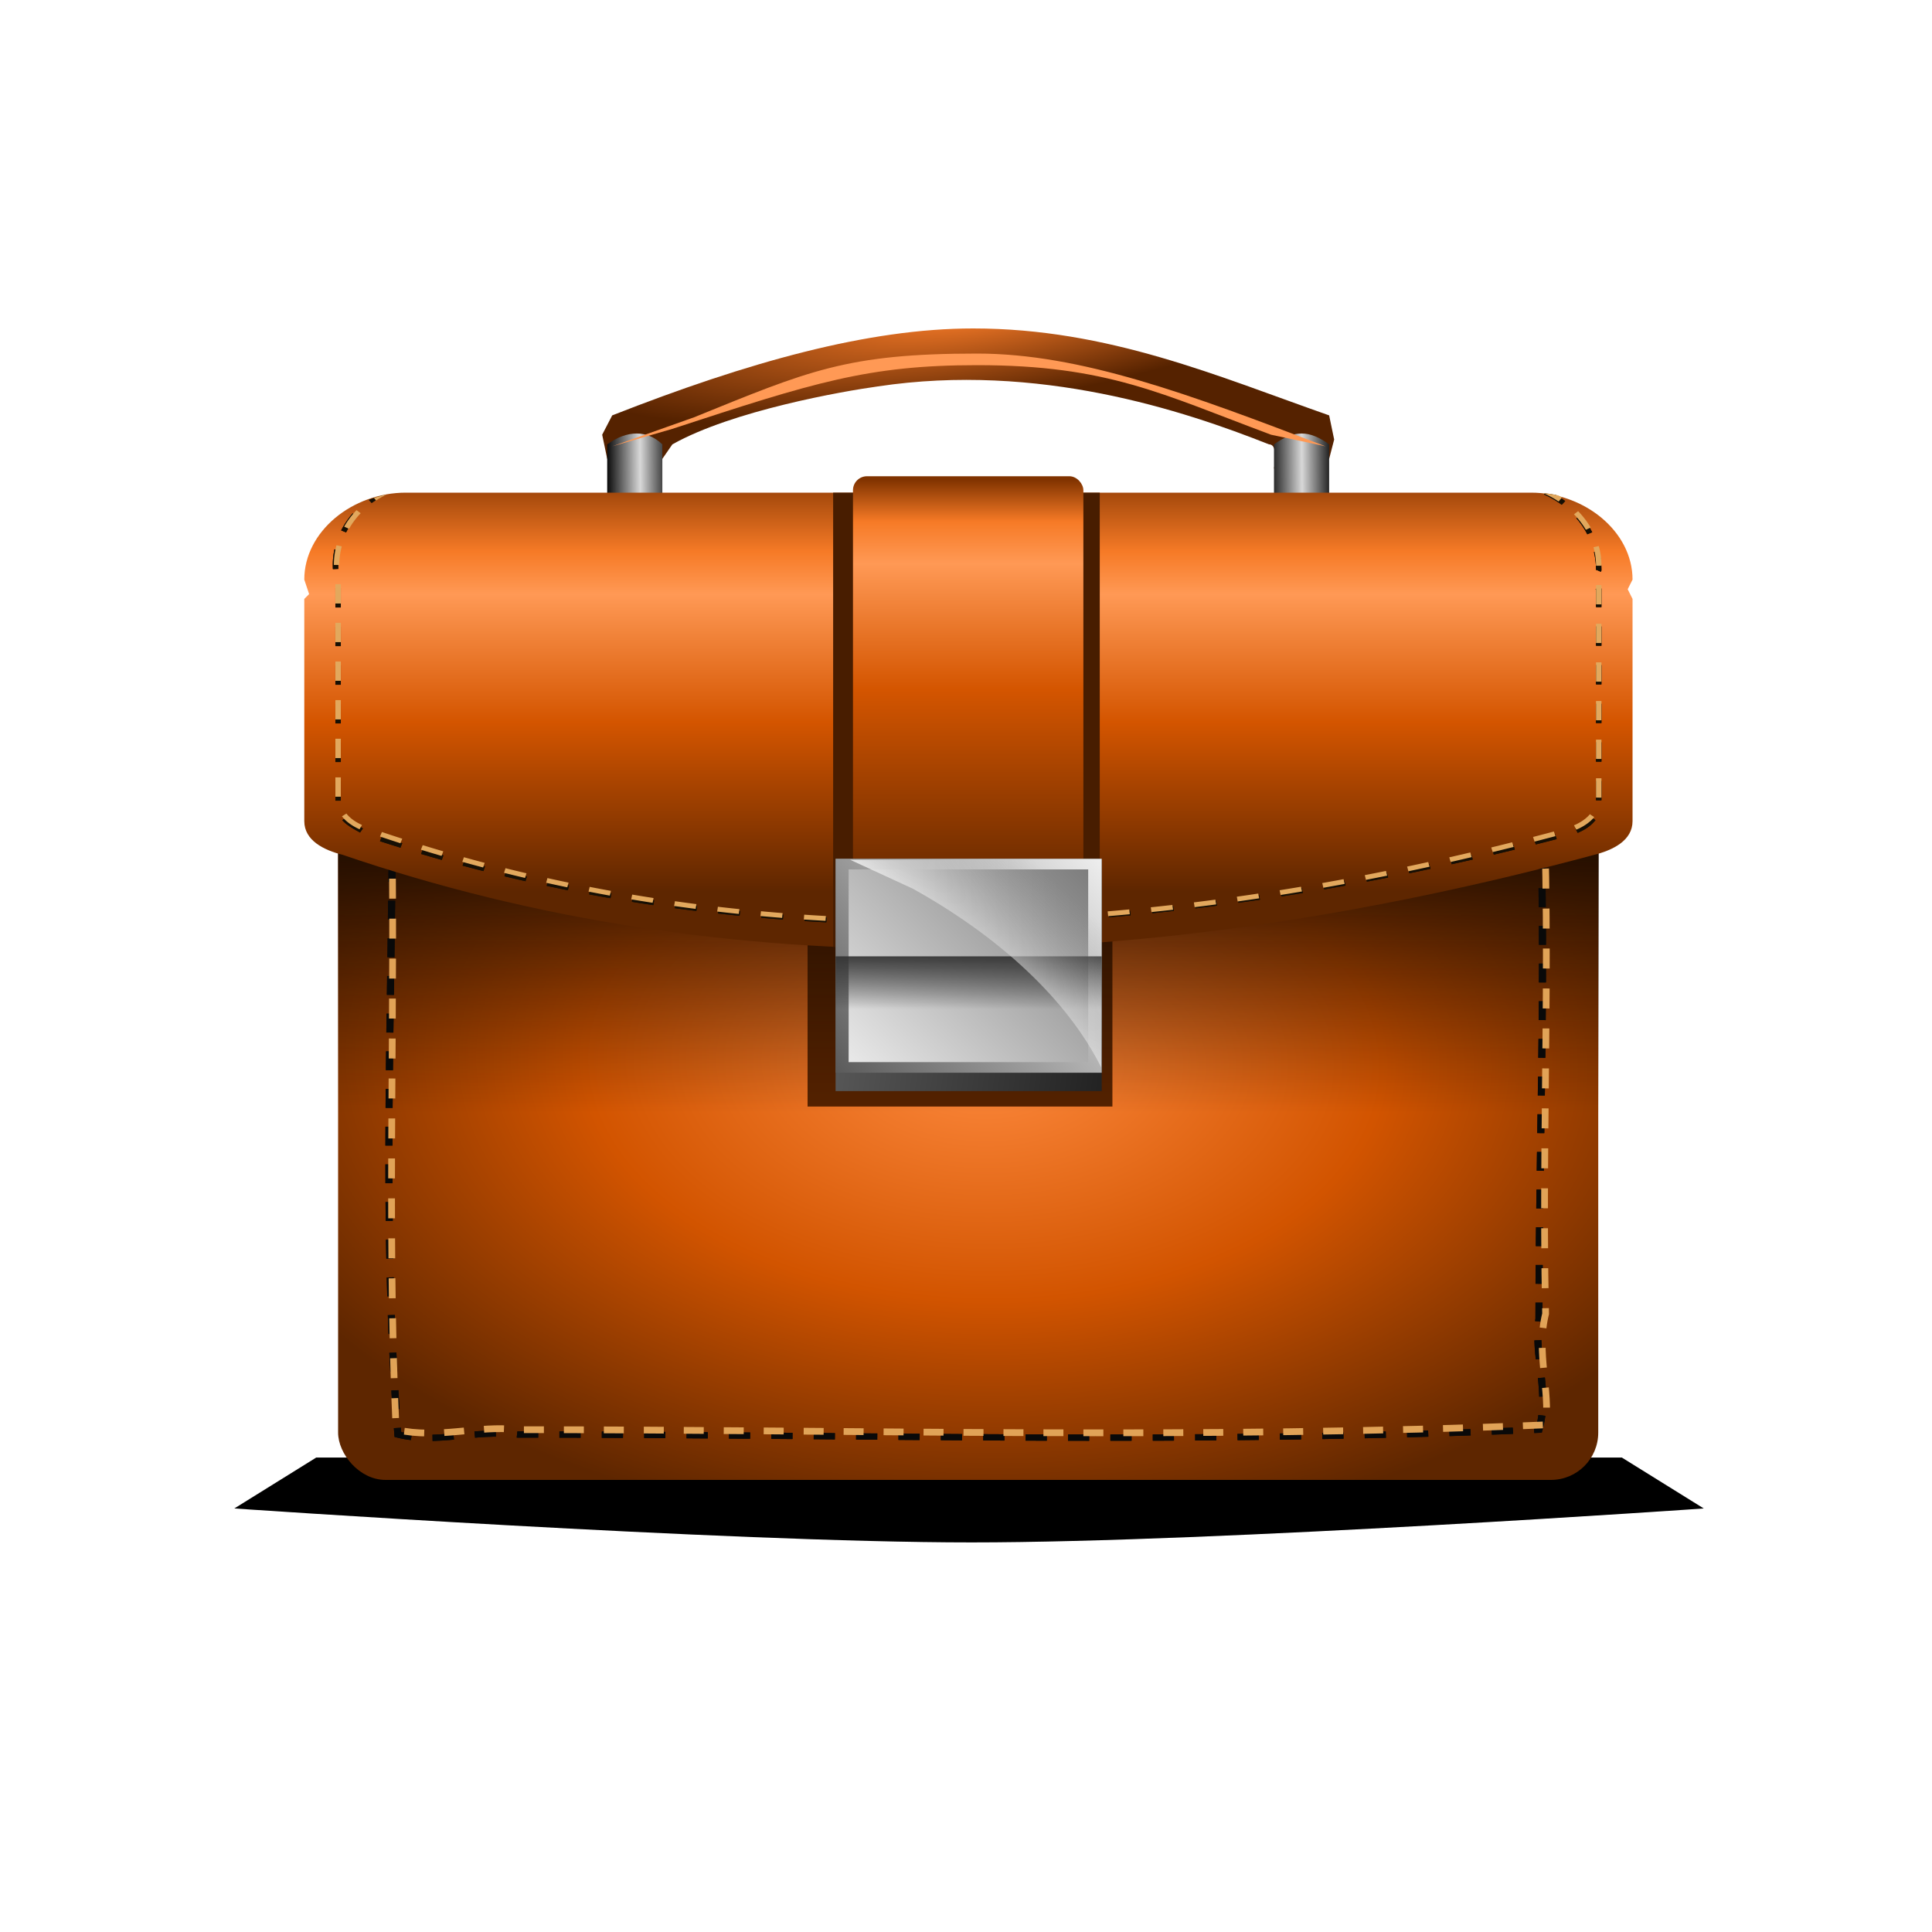 <svg xmlns="http://www.w3.org/2000/svg" xmlns:xlink="http://www.w3.org/1999/xlink" viewBox="0 0 400 400">
  <defs>
    <linearGradient id="d">
      <stop offset="0" stop-color="#0c0c0c"/>
      <stop offset=".5" stop-color="#d8d8d8"/>
      <stop offset="1"/>
    </linearGradient>
    <linearGradient id="b">
      <stop offset="0" stop-color="#5e2600"/>
      <stop offset=".4" stop-color="#d45500"/>
      <stop offset=".7" stop-color="#f95"/>
      <stop offset=".8" stop-color="#f67a26"/>
      <stop offset="1" stop-color="#803300"/>
    </linearGradient>
    <linearGradient xlink:href="#b" id="a" x1="270" x2="270" y1="262.4" y2="172.4" gradientTransform="matrix(.979 0 0 .978 1 4)" gradientUnits="userSpaceOnUse"/>
    <linearGradient xlink:href="#b" id="c" x1="270" x2="270" y1="262.4" y2="172.4" gradientTransform="matrix(.96 0 0 .978 6 4)" gradientUnits="userSpaceOnUse"/>
    <linearGradient xlink:href="#d" id="g" x1="309.2" x2="327.5" y1="172" y2="171.8" gradientTransform="matrix(.715 0 0 1.2 -18 -26)" gradientUnits="userSpaceOnUse"/>
    <linearGradient xlink:href="#d" id="h" x1="309.2" x2="327.5" y1="172" y2="171.8" gradientTransform="matrix(.715 0 0 1.2 114 -26)" gradientUnits="userSpaceOnUse"/>
    <linearGradient id="l" x1="284" x2="284" y1="246.4" y2="306.4" gradientUnits="userSpaceOnUse">
      <stop offset="0" stop-color="#1c0b00"/>
      <stop offset="1" stop-color="#1c0b00" stop-opacity="0"/>
    </linearGradient>
    <linearGradient xlink:href="#b" id="n" x1="270" x2="270" y1="262.4" y2="172.4" gradientTransform="matrix(1.081 0 0 .978 -12 4)" gradientUnits="userSpaceOnUse"/>
    <linearGradient id="s" x1="270" x2="270" y1="262.4" y2="174.4" gradientTransform="matrix(1.125 0 0 .988 -18 3)" gradientUnits="userSpaceOnUse">
      <stop offset="0" stop-color="#5e2600"/>
      <stop offset=".5" stop-color="#d45500"/>
      <stop offset=".8" stop-color="#f95"/>
      <stop offset=".9" stop-color="#f67a26"/>
      <stop offset="1" stop-color="#803300"/>
    </linearGradient>
    <linearGradient id="t" x1="299.8" x2="180.8" y1="308.7" y2="293.9" gradientTransform="matrix(1.125 0 0 .969 -18 8)" gradientUnits="userSpaceOnUse">
      <stop offset="0" stop-color="#1a1a1a"/>
      <stop offset="1" stop-color="#999"/>
    </linearGradient>
    <linearGradient id="u" x1="300.9" x2="228.8" y1="252.6" y2="307.6" gradientTransform="matrix(1.125 0 0 1 -18 0)" gradientUnits="userSpaceOnUse">
      <stop offset="0" stop-color="#fff"/>
      <stop offset="1" stop-color="#333"/>
    </linearGradient>
    <linearGradient id="v" x1="311.6" x2="237.6" y1="240.2" y2="304.9" gradientTransform="matrix(1.125 0 0 1 -18 0)" gradientUnits="userSpaceOnUse">
      <stop offset="0" stop-color="#4d4d4d"/>
      <stop offset="1" stop-color="#fff"/>
    </linearGradient>
    <linearGradient id="w" x1="270" x2="270" y1="273.7" y2="279.4" gradientTransform="matrix(1.125 0 0 2.108 -18 -304)" gradientUnits="userSpaceOnUse">
      <stop offset="0" stop-color="#333"/>
      <stop offset="1" stop-color="#1a1a1a" stop-opacity="0"/>
    </linearGradient>
    <linearGradient id="x" x1="265.9" x2="286.9" y1="280.9" y2="261.6" gradientTransform="matrix(1.125 0 0 .969 -18 8)" gradientUnits="userSpaceOnUse">
      <stop offset="0" stop-color="#fff"/>
      <stop offset="1" stop-color="#999" stop-opacity="0"/>
    </linearGradient>
    <filter id="m" color-interpolation-filters="sRGB">
      <feGaussianBlur stdDeviation=".5"/>
    </filter>
    <filter id="p" color-interpolation-filters="sRGB">
      <feGaussianBlur stdDeviation=".4"/>
    </filter>
    <filter id="r" width="1.3" height="1.1" x="-.1" y="-.1" color-interpolation-filters="sRGB">
      <feGaussianBlur stdDeviation="3.1"/>
    </filter>
    <filter id="k" width="1.2" height="1.2" x="-.1" y="-.1" color-interpolation-filters="sRGB">
      <feGaussianBlur stdDeviation="2.4"/>
    </filter>
    <filter id="i" width="1" height="1.4" x="0" y="-.2" color-interpolation-filters="sRGB">
      <feGaussianBlur stdDeviation="1.1"/>
    </filter>
    <filter id="e" width="1.2" height="2.5" x="-.1" y="-.7" color-interpolation-filters="sRGB">
      <feGaussianBlur stdDeviation="11.1"/>
    </filter>
    <radialGradient id="f" cx="268.3" cy="123.3" r="66" gradientTransform="matrix(-1.259 .205 -.045 -.303 620 122)" gradientUnits="userSpaceOnUse">
      <stop offset="0" stop-color="#ff7f2a"/>
      <stop offset="1" stop-color="#520"/>
    </radialGradient>
    <radialGradient id="j" cx="273.3" cy="299.1" r="120.7" gradientTransform="matrix(1.369 .023 -.015 .815 -83 46)" gradientUnits="userSpaceOnUse">
      <stop offset="0" stop-color="#fe893d"/>
      <stop offset=".5" stop-color="#d25400"/>
      <stop offset="1" stop-color="#5e2600"/>
    </radialGradient>
    <clipPath id="q" clipPathUnits="userSpaceOnUse">
      <path fill="url(#a)" d="M163 178a18 18 0 0 0-18 21v47c0 4 3 6 6 7 72 27 151 25 235 0 4-1 7-3 7-7v-50c0-10-8-18-19-18H163z"/>
    </clipPath>
    <clipPath id="o" clipPathUnits="userSpaceOnUse">
      <path fill="url(#c)" d="M165 178a18 18 0 0 0-18 21l-1 1v46c0 4 4 6 7 7 70 27 148 25 230 0 4-1 7-3 7-7v-50c0-10-8-18-18-18H165z"/>
    </clipPath>
  </defs>
  <g transform="translate(-83 -76)">
    <rect width="400" height="400" x="83.5" y="76.5" fill="#fff" ry="0"/>
    <path d="M158 384h255l16 21s-95 14-143 14-144-14-144-14z" filter="url(#e)" opacity=".3" transform="matrix(1.06 0 0 .502 -19 185)"/>
    <path d="M158 384h255l16 21s-95 14-143 14-144-14-144-14z" filter="url(#e)" transform="matrix(1.06 0 0 .502 -19 185)"/>
    <path fill="url(#f)" d="M276 144c-21 0-45 7-72 18l-2 4 1 5h11l2-3c12-7 34-11 41-12 32-5 61 5 78 12 2 0 1 5 1 5l11-2 1-4-1-5c-22-8-44-18-71-18z" transform="matrix(1.038 0 0 1 -2 0)"/>
    <path fill="url(#g)" d="M203 168c4-3 8-3 11 0v37h-11z" transform="matrix(1.038 0 0 1 -2 0)"/>
    <path fill="url(#h)" d="M336 168c4-3 7-3 11 0v37h-11z" transform="matrix(1.038 0 0 1 -2 0)"/>
    <path fill="#f95" d="M270 146c-24 0-31 3-52 11l-15 5 11-3c26-8 36-11 56-11 24 0 34 5 54 12l10 2c-25-9-45-16-64-16z" filter="url(#i)" transform="matrix(1.127 0 0 1.2 -19 -26)"/>
    <rect width="260.9" height="175.2" x="153" y="207.2" fill="url(#j)" ry="9.8"/>
    <rect width="56.1" height="51.3" x="238.4" y="253.8" fill="#520" filter="url(#k)" ry="0" transform="matrix(1.125 0 0 1 -18 0)"/>
    <path fill="url(#l)" d="M164 207c-6 0-11 5-11 10v104a608 608 0 0 1 261 0V217c0-5-5-10-11-10z"/>
    <path fill="none" stroke="#090909" stroke-dasharray="3.9, 3.9" stroke-width="1.3" d="M368 218c-69 1-137-1-206 1-2 7 1 14 0 21 0 44-2 89 1 133 7 2 14-1 22 0 63 0 126 2 188-1 2-8-1-15 0-23 0-44 2-88-1-131h-4z" filter="url(#m)" transform="matrix(1.125 0 0 1 -18 0)"/>
    <path fill="none" stroke="#090909" stroke-dasharray="3.9, 3.9" stroke-width="1.3" d="M368 218c-69 1-137-1-206 1-2 7 1 14 0 21 0 44-2 89 1 133 7 2 14-1 22 0 63 0 126 2 188-1 2-8-1-15 0-23 0-44 2-88-1-131h-4z" filter="url(#m)" transform="matrix(1.125 0 0 1 -18 0)"/>
    <path fill="none" stroke="#e1a357" stroke-dasharray="4.137, 4.137" stroke-width="1.4" d="M397 217c-78 1-155-1-233 1-1 7 2 14 0 21 1 44-1 89 1 133 9 2 17-1 25 0 71 0 142 2 213-1 1-7-2-15 0-23-1-44 2-88-2-131h-4z"/>
    <path fill="url(#n)" d="M167 178c-11 0-21 8-21 18l1 3-1 1v46c0 4 4 6 8 7 79 27 166 25 259 0 4-1 8-3 8-7v-46l-1-2 1-2c0-10-10-18-21-18H167z"/>
    <g fill="none" stroke-dasharray="4, 4" clip-path="url(#o)" transform="matrix(1.125 0 0 1 -18 0)">
      <path stroke="#160f04" d="M169 176a17 17 0 0 0-17 21v45c0 4 3 5 6 7 67 25 140 23 219 0 4-1 7-3 7-7v-44l-1-2 1-2c0-10-8-18-18-18H169z" filter="url(#p)"/>
      <path stroke="#160f04" d="M169 176a17 17 0 0 0-17 21v45c0 4 3 5 6 7 67 25 140 23 219 0 4-1 7-3 7-7v-44l-1-2 1-2c0-10-8-18-18-18H169z" filter="url(#p)"/>
      <path stroke="#e2a85d" d="M170 176a17 17 0 0 0-18 20v45c0 4 3 6 6 7 67 26 141 24 220 0 3-1 6-3 6-7v-48c0-9-8-17-17-17H170z"/>
    </g>
    <rect width="50" height="103" x="243.2" y="173.4" fill="#481d00" clip-path="url(#q)" filter="url(#r)" ry="3" transform="matrix(1.104 0 0 1 -13 0)"/>
    <rect width="47.7" height="101.8" x="259.6" y="174.6" fill="url(#s)" ry="2.9"/>
    <rect width="55.1" height="48.1" x="256" y="253.8" fill="url(#t)" ry="0"/>
    <rect width="55.1" height="44.3" x="256" y="253.8" fill="url(#u)" ry="0"/>
    <rect width="49.6" height="39.9" x="258.7" y="256" fill="url(#v)" ry="0"/>
    <rect width="55.1" height="13" x="256" y="274" fill="url(#w)" ry="0"/>
    <path fill="url(#x)" d="m259 254 13 6c18 10 32 23 39 37v-43h-52z"/>
  </g>
</svg>
